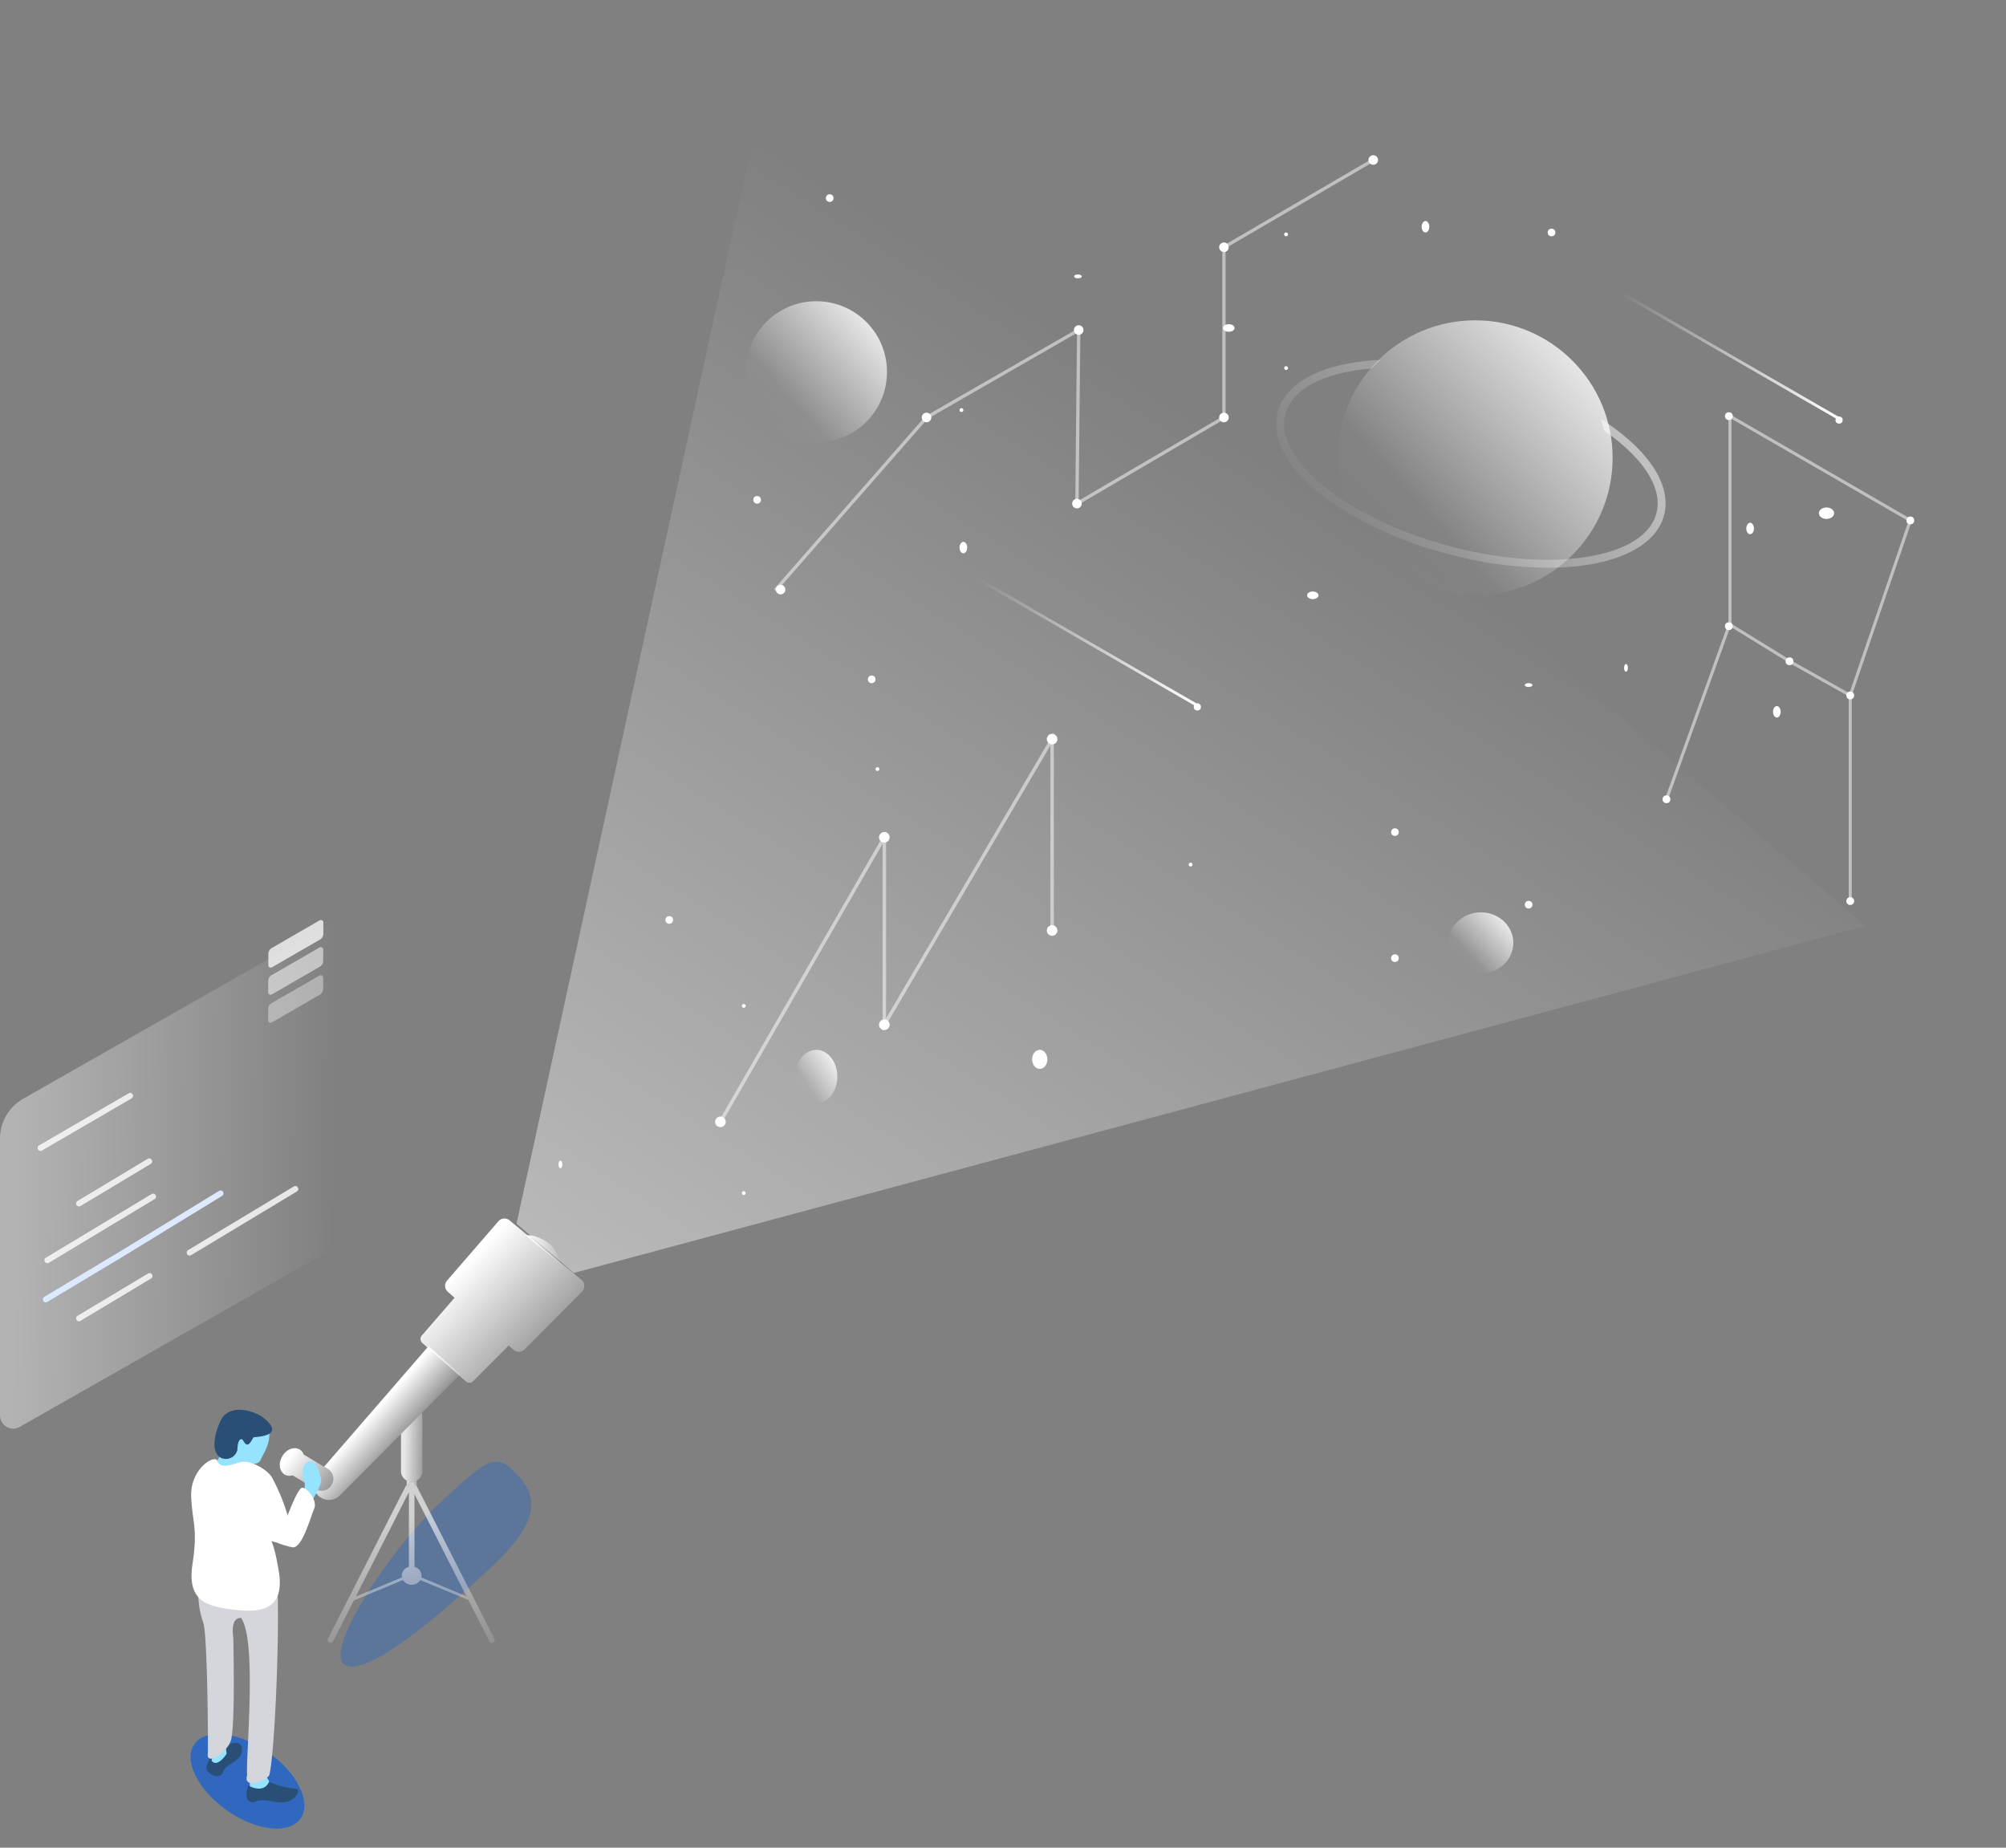 <svg xmlns="http://www.w3.org/2000/svg" xmlns:xlink="http://www.w3.org/1999/xlink" width="525.242" height="483.765" viewBox="0 0 525.242 483.765">
  <rect x="0" y="0" width="525.242" height="483.765" fill="#808080" stroke="none"/>
  <defs>
    <linearGradient id="linear-gradient" y1="1" x2="0.468" y2="0.298" gradientUnits="objectBoundingBox">
      <stop offset="0" stop-color="#fff" stop-opacity="0.463"/>
      <stop offset="1" stop-color="#fff" stop-opacity="0"/>
    </linearGradient>
    <linearGradient id="linear-gradient-2" x1="0.872" y1="0.175" x2="0.13" y2="0.837" gradientUnits="objectBoundingBox">
      <stop offset="0" stop-color="#fff" stop-opacity="0.788"/>
      <stop offset="0.764" stop-color="#fff" stop-opacity="0.027"/>
      <stop offset="1" stop-color="#fff" stop-opacity="0"/>
    </linearGradient>
    <linearGradient id="linear-gradient-3" x1="0.937" y1="0.224" x2="0.105" y2="0.749" gradientUnits="objectBoundingBox">
      <stop offset="0" stop-color="#fff"/>
      <stop offset="1" stop-color="#fff" stop-opacity="0.098"/>
    </linearGradient>
    <linearGradient id="linear-gradient-7" x1="1" y1="0.5" x2="0.05" y2="0.5" gradientUnits="objectBoundingBox">
      <stop offset="0" stop-color="#fff"/>
      <stop offset="1" stop-color="#fff" stop-opacity="0"/>
    </linearGradient>
    <linearGradient id="linear-gradient-9" x1="0.061" y1="0.5" x2="0.939" y2="0.5" gradientUnits="objectBoundingBox">
      <stop offset="0" stop-color="#0059e1"/>
      <stop offset="1" stop-color="#015ae2"/>
    </linearGradient>
    <linearGradient id="linear-gradient-10" x1="0.534" y1="1.146" x2="0.466" y2="0.015" gradientUnits="objectBoundingBox">
      <stop offset="0" stop-color="#fff" stop-opacity="0.051"/>
      <stop offset="0.636" stop-color="#fff"/>
      <stop offset="1" stop-color="#fff"/>
    </linearGradient>
    <linearGradient id="linear-gradient-11" x1="0.598" y1="0.655" x2="0.382" y2="0.453" gradientUnits="objectBoundingBox">
      <stop offset="0" stop-color="#fff" stop-opacity="0.051"/>
      <stop offset="0.999" stop-color="#fff"/>
    </linearGradient>
    <linearGradient id="linear-gradient-12" x1="1.058" y1="0.603" x2="-0.052" y2="0.372" xlink:href="#linear-gradient-11"/>
    <linearGradient id="linear-gradient-13" x1="0.846" y1="0.882" x2="0.245" y2="0.31" gradientUnits="objectBoundingBox">
      <stop offset="0" stop-color="#fff" stop-opacity="0.051"/>
      <stop offset="1" stop-color="#fff"/>
    </linearGradient>
    <linearGradient id="linear-gradient-14" x1="1.155" y1="0.924" x2="0.173" y2="0.287" xlink:href="#linear-gradient-11"/>
    <linearGradient id="linear-gradient-15" x1="1.315" y1="0.566" x2="0.173" y2="0.448" gradientUnits="objectBoundingBox">
      <stop offset="0" stop-color="#fff" stop-opacity="0.051"/>
      <stop offset="0.994" stop-color="#fff"/>
    </linearGradient>
    <linearGradient id="linear-gradient-17" x1="0.048" y1="0.493" x2="0.972" y2="0.507" gradientUnits="objectBoundingBox">
      <stop offset="0" stop-color="#fff" stop-opacity="0.4"/>
      <stop offset="1" stop-color="#fff" stop-opacity="0"/>
    </linearGradient>
  </defs>
  <g id="Group_753" data-name="Group 753" transform="translate(-157.275 -279.344)">
    <g id="Group_627" data-name="Group 627" transform="translate(202.829 279.344)">
      <path id="Path_890" data-name="Path 890" d="M2131.781,23273.205l69.874-320.371,283.353,242.4-338.257,90.9Z" transform="translate(-2042.089 -22952.834)" fill="url(#linear-gradient)"/>
      <circle id="Ellipse_393" data-name="Ellipse 393" cx="18.5" cy="18.5" r="18.5" transform="translate(149.688 78.869)" fill="url(#linear-gradient-2)"/>
      <g id="Group_618" data-name="Group 618" transform="translate(282.715 83.982)">
        <g id="Group_615" data-name="Group 615" transform="matrix(0.966, 0.259, -0.259, 0.966, 11.515, 4.418)">
          <g id="Group_614" data-name="Group 614" transform="translate(0 0)" opacity="0.5">
            <path id="Path_889" data-name="Path 889" d="M104.682,20.132c0,8.451-8.824,15.783-22.536,20.133a99.436,99.436,0,0,1-29.826,4.226,99.241,99.241,0,0,1-29.827-4.226C8.824,35.916,0,28.583,0,20.132S8.824,4.349,22.494,0c-.58.91-1.161,1.822-1.658,2.775C9.4,6.877,2.071,13.132,2.071,20.132S9.4,33.388,20.836,37.49c8.617,3.107,19.6,4.931,31.485,4.931,11.93,0,22.908-1.823,31.525-4.931,11.432-4.1,18.765-10.357,18.765-17.357S95.279,6.877,83.846,2.775A27.427,27.427,0,0,0,82.147,0C95.858,4.349,104.682,11.682,104.682,20.132Z" transform="translate(0 0)" fill="url(#linear-gradient-3)"/>
          </g>
        </g>
        <circle id="Ellipse_396" data-name="Ellipse 396" cx="36" cy="36" r="36" transform="translate(21.972 -0.113)" fill="url(#linear-gradient-2)"/>
      </g>
      <ellipse id="Ellipse_394" data-name="Ellipse 394" cx="8.5" cy="8" rx="8.5" ry="8" transform="translate(333.688 238.869)" fill="url(#linear-gradient-2)"/>
      <ellipse id="Ellipse_395" data-name="Ellipse 395" cx="5.5" cy="7" rx="5.5" ry="7" transform="translate(162.688 274.869)" fill="url(#linear-gradient-2)"/>
      <g id="Group_619" data-name="Group 619" transform="translate(128.649 85.339)">
        <g id="Ellipse_383" data-name="Ellipse 383" transform="translate(225.078 150.74)">
          <circle id="Ellipse_399" data-name="Ellipse 399" cx="1" cy="1" r="1" transform="translate(-0.039 -0.211)" fill="#fff"/>
        </g>
        <g id="Ellipse_380" data-name="Ellipse 380" transform="translate(250.89 88.792)">
          <ellipse id="Ellipse_400" data-name="Ellipse 400" cx="0.5" cy="1" rx="0.5" ry="1" transform="translate(0.149 -0.263)" fill="#fff"/>
        </g>
        <g id="Ellipse_381" data-name="Ellipse 381" transform="translate(290.123 99.117)">
          <ellipse id="Ellipse_404" data-name="Ellipse 404" cx="1" cy="1.5" rx="1" ry="1.5" transform="translate(-0.084 0.413)" fill="#fff"/>
        </g>
        <g id="Ellipse_384" data-name="Ellipse 384" transform="translate(0 154.87)">
          <circle id="Ellipse_406" data-name="Ellipse 406" cx="1" cy="1" r="1" transform="translate(0.039 -0.34)" fill="#fff"/>
        </g>
        <g id="Ellipse_376" data-name="Ellipse 376" transform="translate(145.578 0)">
          <ellipse id="Ellipse_412" data-name="Ellipse 412" cx="1.5" cy="1" rx="1.5" ry="1" transform="translate(0.461 -0.47)" fill="#fff"/>
        </g>
      </g>
      <g id="Ellipse_387" data-name="Ellipse 387" transform="translate(327.11 57.722)">
        <ellipse id="Ellipse_409" data-name="Ellipse 409" cx="1" cy="1.5" rx="1" ry="1.5" transform="translate(-0.422 0.147)" fill="#fff"/>
      </g>
      <g id="Ellipse_387-2" data-name="Ellipse 387" transform="translate(431.162 132.833)">
        <ellipse id="Ellipse_409-2" data-name="Ellipse 409" cx="2" cy="1.5" rx="2" ry="1.5" transform="translate(-0.474 0.036)" fill="#fff"/>
      </g>
      <g id="Ellipse_387-3" data-name="Ellipse 387" transform="translate(170.98 51.268)">
        <circle id="Ellipse_409-3" data-name="Ellipse 409" cx="1" cy="1" r="1" transform="translate(-0.292 -0.399)" fill="#fff"/>
      </g>
      <g id="Ellipse_387-4" data-name="Ellipse 387" transform="translate(359.792 59.852)">
        <circle id="Ellipse_409-4" data-name="Ellipse 409" cx="1" cy="1" r="1" transform="translate(-0.104 0.017)" fill="#fff"/>
      </g>
      <g id="Ellipse_387-5" data-name="Ellipse 387" transform="translate(353.727 179.294)">
        <ellipse id="Ellipse_409-5" data-name="Ellipse 409" cx="1" cy="0.5" rx="1" ry="0.5" transform="translate(-0.039 -0.425)" fill="#fff"/>
      </g>
      <g id="Group_622" data-name="Group 622" transform="translate(100.772 177.229)">
        <g id="Ellipse_387-6" data-name="Ellipse 387" transform="translate(80.532 0)">
          <circle id="Ellipse_409-6" data-name="Ellipse 409" cx="1" cy="1" r="1" transform="translate(0.383 -0.36)" fill="#fff"/>
        </g>
        <g id="Ellipse_387-7" data-name="Ellipse 387" transform="translate(47.494 134.221)">
          <circle id="Ellipse_409-7" data-name="Ellipse 409" cx="0.5" cy="0.5" r="0.5" transform="translate(0.422 0.419)" fill="#fff"/>
        </g>
        <g id="Ellipse_387-8" data-name="Ellipse 387" transform="translate(47.494 85.695)">
          <circle id="Ellipse_409-8" data-name="Ellipse 409" cx="0.5" cy="0.5" r="0.5" transform="translate(0.422 -0.055)" fill="#fff"/>
        </g>
        <g id="Ellipse_387-9" data-name="Ellipse 387" transform="translate(0 126.994)">
          <ellipse id="Ellipse_409-9" data-name="Ellipse 409" cx="0.5" cy="1" rx="0.5" ry="1" transform="translate(-0.084 -0.353)" fill="#fff"/>
        </g>
        <g id="Ellipse_387-10" data-name="Ellipse 387" transform="translate(123.896 98.084)">
          <ellipse id="Ellipse_409-10" data-name="Ellipse 409" cx="2" cy="2.5" rx="2" ry="2.5" transform="translate(0.019 -0.444)" fill="#fff"/>
        </g>
      </g>
      <g id="Group_623" data-name="Group 623" transform="translate(151.363 107.021)">
        <g id="Ellipse_387-11" data-name="Ellipse 387" transform="translate(32.006 93.955)">
          <circle id="Ellipse_409-11" data-name="Ellipse 409" cx="0.5" cy="0.5" r="0.5" transform="translate(0.318 -0.107)" fill="#fff"/>
        </g>
        <g id="Ellipse_387-12" data-name="Ellipse 387" transform="translate(54.721 0)">
          <circle id="Ellipse_409-12" data-name="Ellipse 409" cx="0.5" cy="0.5" r="0.5" transform="translate(-0.396 -0.152)" fill="#fff"/>
        </g>
        <g id="Ellipse_387-13" data-name="Ellipse 387" transform="translate(54.721 35.104)">
          <ellipse id="Ellipse_409-13" data-name="Ellipse 409" cx="1" cy="1.5" rx="1" ry="1.5" transform="translate(-0.396 -0.256)" fill="#fff"/>
        </g>
        <g id="Ellipse_387-14" data-name="Ellipse 387" transform="translate(88.792 3.097)">
          <ellipse id="Ellipse_409-14" data-name="Ellipse 409" cy="1.5" ry="1.5" transform="translate(-0.468 -0.25)" fill="#fff"/>
        </g>
        <g id="Ellipse_387-15" data-name="Ellipse 387" transform="translate(0 22.714)">
          <circle id="Ellipse_409-15" data-name="Ellipse 409" cx="1" cy="1" r="1" transform="translate(0.325 0.134)" fill="#fff"/>
        </g>
      </g>
      <g id="Group_624" data-name="Group 624" transform="translate(265.967 154.515)">
        <g id="Ellipse_387-16" data-name="Ellipse 387" transform="translate(30.974 0)">
          <ellipse id="Ellipse_409-16" data-name="Ellipse 409" cx="1.5" cy="1" rx="1.5" ry="1" transform="translate(-0.253 0.354)" fill="#fff"/>
        </g>
        <g id="Ellipse_387-17" data-name="Ellipse 387" transform="translate(52.656 94.987)">
          <circle id="Ellipse_409-17" data-name="Ellipse 409" cx="1" cy="1" r="1" transform="translate(0.065 0.367)" fill="#fff"/>
        </g>
        <g id="Ellipse_387-18" data-name="Ellipse 387" transform="translate(52.656 61.948)">
          <circle id="Ellipse_409-18" data-name="Ellipse 409" cx="1" cy="1" r="1" transform="translate(0.065 0.406)" fill="#fff"/>
        </g>
        <g id="Ellipse_387-19" data-name="Ellipse 387" transform="translate(88.792 89.825)">
          <ellipse id="Ellipse_409-19" data-name="Ellipse 409" cy="1.5" ry="1.5" transform="translate(-0.071 -0.47)" fill="#fff"/>
        </g>
        <g id="Ellipse_387-20" data-name="Ellipse 387" transform="translate(0 71.24)">
          <circle id="Ellipse_409-20" data-name="Ellipse 409" cx="0.5" cy="0.5" r="0.5" transform="translate(-0.279 0.114)" fill="#fff"/>
        </g>
      </g>
      <g id="Group_625" data-name="Group 625" transform="translate(236.025 1.709)">
        <g id="Ellipse_387-21" data-name="Ellipse 387" transform="translate(30.974 0)">
          <ellipse id="Ellipse_409-21" data-name="Ellipse 409" cx="1" rx="1" transform="translate(-0.312 0.16)" fill="#fff"/>
        </g>
        <g id="Ellipse_387-22" data-name="Ellipse 387" transform="translate(54.721 93.955)">
          <circle id="Ellipse_409-22" data-name="Ellipse 409" cx="0.5" cy="0.5" r="0.5" transform="translate(-0.058 0.205)" fill="#fff"/>
        </g>
        <g id="Ellipse_387-23" data-name="Ellipse 387" transform="translate(54.721 58.851)">
          <circle id="Ellipse_409-23" data-name="Ellipse 409" cx="0.5" cy="0.5" r="0.5" transform="translate(-0.058 0.309)" fill="#fff"/>
        </g>
        <g id="Ellipse_387-24" data-name="Ellipse 387" transform="translate(88.792 90.857)">
          <circle id="Ellipse_409-24" data-name="Ellipse 409" transform="translate(-0.13 0.302)" fill="#fff"/>
        </g>
        <g id="Ellipse_387-25" data-name="Ellipse 387" transform="translate(0 70.208)">
          <ellipse id="Ellipse_409-25" data-name="Ellipse 409" cx="1" cy="0.5" rx="1" ry="0.5" transform="translate(-0.338 -0.048)" fill="#fff"/>
        </g>
      </g>
      <g id="Group_626" data-name="Group 626" transform="translate(411.545 86.372)">
        <g id="Ellipse_387-26" data-name="Ellipse 387" transform="translate(23.747 0)">
          <ellipse id="Ellipse_409-26" data-name="Ellipse 409" cx="0.5" rx="0.5" transform="translate(0.396 0.497)" fill="#fff"/>
        </g>
        <g id="Ellipse_387-27" data-name="Ellipse 387" transform="translate(40.266 43.364)">
          <ellipse id="Ellipse_409-27" data-name="Ellipse 409" cy="1.5" ry="1.5" transform="translate(-0.123 0.134)" fill="#fff"/>
        </g>
        <g id="Ellipse_387-28" data-name="Ellipse 387" transform="translate(68.143 68.143)">
          <circle id="Ellipse_409-28" data-name="Ellipse 409" transform="translate(0 0.354)" fill="#fff"/>
        </g>
        <g id="Ellipse_387-29" data-name="Ellipse 387" transform="translate(0 50.591)">
          <ellipse id="Ellipse_409-29" data-name="Ellipse 409" cx="1" cy="1.5" rx="1" ry="1.5" transform="translate(0.143 -0.094)" fill="#fff"/>
        </g>
      </g>
      <g id="Group_620" data-name="Group 620" transform="matrix(0.998, 0.07, -0.07, 0.998, 207.141, 149.366)">
        <g id="Group_734" data-name="Group 734" transform="translate(0 0)">
          <g id="Group_733" data-name="Group 733" transform="translate(62.195 30.425)">
            <ellipse id="Ellipse_409-30" data-name="Ellipse 409" cx="0.939" cy="0.939" rx="0.939" ry="0.939" transform="translate(0 0)" fill="#fff"/>
          </g>
          <rect id="Rectangle_918" data-name="Rectangle 918" width="70.443" height="0.749" transform="matrix(0.899, 0.438, -0.438, 0.899, 0.329, 0)" fill="url(#linear-gradient-7)"/>
        </g>
      </g>
      <g id="Group_735" data-name="Group 735" transform="matrix(0.998, 0.07, -0.07, 0.998, 375.174, 74.267)">
        <g id="Group_734-2" data-name="Group 734" transform="translate(0 0)">
          <g id="Group_733-2" data-name="Group 733" transform="translate(62.195 30.425)">
            <ellipse id="Ellipse_409-31" data-name="Ellipse 409" cx="0.939" cy="0.939" rx="0.939" ry="0.939" transform="translate(0 0)" fill="#fff"/>
          </g>
          <rect id="Rectangle_918-2" data-name="Rectangle 918" width="70.443" height="0.749" transform="matrix(0.899, 0.438, -0.438, 0.899, 0.329, 0)" fill="url(#linear-gradient-7)"/>
        </g>
      </g>
      <g id="Group_613" data-name="Group 613" transform="translate(27.708 319.041)">
        <path id="Ellipse_183" data-name="Ellipse 183" d="M7.428.08c6.441-1.873,14.066,29.471,14.066,47.1s-.34,19.862-8.542,19.862S0,62.712,0,45.083.986,1.953,7.428.08Z" transform="matrix(-0.682, -0.732, 0.732, -0.682, 22.028, 122.361)" opacity="0.277" fill="url(#linear-gradient-9)"/>
        <path id="Path_888" data-name="Path 888" d="M875.989,2031.318l-20.255-39.829a.257.257,0,0,0-.072-.1.676.676,0,0,0-.579-.29v-.347a.518.518,0,0,0-.521-.521h-.419a.518.518,0,0,0-.521.521v.391a.726.726,0,0,0-.579.029.712.712,0,0,0-.333.318l-20.255,39.829a.723.723,0,0,0,.318.984.743.743,0,0,0,1-.319l5.44-10.692,12.876-5.353a2.66,2.66,0,0,0,4.514.015l12.587,5.222,5.5,10.807a.731.731,0,1,0,1.3-.665ZM853.622,2012.5a2.432,2.432,0,0,0-1.866,2.3,2.535,2.535,0,0,0,.058.463l-12.095,5.02,13.455-26.476.448-.868Zm3.27,2.778a2.685,2.685,0,0,0,.043-.477,2.418,2.418,0,0,0-1.852-2.3v-19.053l.188.361,13.412,26.374Z" transform="translate(-819.823 -1921.296)" opacity="0.64" fill="url(#linear-gradient-10)"/>
        <path id="Path_883" data-name="Path 883" d="M868.2,1973.037l-15.943,16.03-5.426,5.469-10.069,10.127a4.041,4.041,0,0,1-5.7.2,3.932,3.932,0,0,1-1.172-2.011l.419.246a3.019,3.019,0,0,0,4.152-1.027l.057-.1a3.033,3.033,0,0,0-1.041-4.152l-.955-.564,27.344-31.568Z" transform="translate(-820.933 -1932.26)" fill="url(#linear-gradient-11)"/>
        <path id="Path_884" data-name="Path 884" d="M877.265,1953.17l-9.028-7.465c1.9-.492,5.208,1.215,6.6,2.489A10.314,10.314,0,0,1,877.265,1953.17Z" transform="translate(-803.8 -1941.225)" fill="url(#linear-gradient-12)"/>
        <path id="Path_885" data-name="Path 885" d="M891.735,1962.024l-15.042,15.131a2.1,2.1,0,0,1-2.879.089l-1.269-1.122-9.3,9.344a1.393,1.393,0,0,1-1.9.059l-1.683-1.476-8.5-7.5-1.225-1.077a1.4,1.4,0,0,1-.133-1.964l8.577-9.89-1.772-1.55a2.111,2.111,0,0,1-.192-2.952l13.433-15.514a2.093,2.093,0,0,1,2.923-.236l4.414,3.646,9.211,7.617,5.2,4.3A2.108,2.108,0,0,1,891.735,1962.024Z" transform="translate(-812.618 -1942.878)" fill="url(#linear-gradient-13)"/>
        <path id="Path_886" data-name="Path 886" d="M837.282,1993.727l-.058.1a3.019,3.019,0,0,1-4.152,1.027l-.42-.246-5.6-3.356a2.546,2.546,0,0,1-2.083-.2c-1.418-.854-1.693-3.009-.607-4.818s3.111-2.59,4.528-1.75a2.5,2.5,0,0,1,1.056,1.316l5.338,3.212.955.564A3.032,3.032,0,0,1,837.282,1993.727Z" transform="translate(-823.698 -1924.015)" fill="url(#linear-gradient-14)"/>
        <path id="Path_887" data-name="Path 887" d="M851.215,1978.677V1993a2.7,2.7,0,0,1-1.476,2.459v1.49a.677.677,0,0,0-.579-.29v-.347a.519.519,0,0,0-.521-.521h-.42a.518.518,0,0,0-.521.521v.391a.723.723,0,0,0-.579.029v-1.288a2.755,2.755,0,0,1-1.49-2.445v-9.751l5.426-5.469A2.3,2.3,0,0,1,851.215,1978.677Z" transform="translate(-813.9 -1926.858)" opacity="0.81" fill="url(#linear-gradient-15)"/>
      </g>
      <g id="Group_657" data-name="Group 657" transform="translate(0 367.29)">
        <g id="Group_616" data-name="Group 616" transform="translate(0 0)">
          <g id="Group_226" data-name="Group 226" transform="translate(0 0)">
            <ellipse id="Ellipse_183-2" data-name="Ellipse 183" cx="16.965" cy="9.33" rx="16.965" ry="9.33" transform="translate(27.785 116.475) rotate(-144.975)" opacity="0.635" fill="url(#linear-gradient-9)"/>
            <g id="Group_187" data-name="Group 187" transform="translate(4.489 0)">
              <path id="Path_366" data-name="Path 366" d="M4.022,17.951l-3-3.5L1.89,9.74,0,4.8S6.888-2.493,10.01.9s1.707,7.415,1.656,9.309-3.019,2.21-4.8,2.465A8.77,8.77,0,0,1,7.136,15Z" transform="translate(10.774 1.28) rotate(20)" fill="#95e3ff"/>
              <path id="Path_367" data-name="Path 367" d="M7.1,7.6c1.513,1.153,2.108,1.612,2.56-1.513,1.775-.82,7.925-3.533,0-5.906C4.719-.6.571,1.125.129,4.657s.122,9.085,3.5,9.421a3.055,3.055,0,0,0,.53-.024,3.1,3.1,0,0,0,2.659-3.5C6.307,9.216,6.154,7.578,7.1,7.6Z" transform="translate(9.333 0) rotate(20)" fill="#2a4f76"/>
              <path id="Path_369" data-name="Path 369" d="M254.43,1023.792s.221.147-.741,2.237,3.6,4.23,4.328,1.636c.292-1.714,4.247-2.6,4.74-4.8s-.527-3.124-2.734-2.468Z" transform="translate(-249.578 -931.135)" fill="#2a4f76"/>
              <path id="Path_370" data-name="Path 370" d="M255.316,1020.958a24.889,24.889,0,0,0-.309,3.8c.02,1.537-.619,1.363,0,1.887,1.5,1.275,3.662-2.084,3.662-2.084s-.53-4.811-.561-5.005Z" transform="translate(-249.38 -932.647)" fill="#95e3ff"/>
              <path id="Path_371" data-name="Path 371" d="M252.446,1021.965s-1.938,5.12-.384,6.946c3.213.214,4.794-2.6,4.4-3.053a16.61,16.61,0,0,1-1.234-2.622Z" transform="translate(-236.092 -926.861)" fill="#95e3ff"/>
              <path id="Path_372" data-name="Path 372" d="M271.56,1009.5c-4.556,3.662-18.03,1.058-20.75-1.149a22.958,22.958,0,0,0,1.241,8.721c1.105,2.645,1.36,31.776,1.19,34.55s4.692-.193,5.987-3.454.7-27.193.7-27.193-.939-5.267,2.057-5.11c4.236,6.191,1.19,36.2,1.567,41.194-1.091,3.563,4.447,1.823,5.8,0C270.714,1051.9,271.951,1023.123,271.56,1009.5Z" transform="translate(-248.892 -959.537)" fill="#d5d6db"/>
              <path id="Path_373" data-name="Path 373" d="M249.763,1024.161s-1.826,4.179,1.265,4.41c3.417-1.391,4.7.183,7.864,0s5-3.553,3.138-3.594a21.778,21.778,0,0,1-6.854-1.8C253.656,1026.514,249.763,1024.161,249.763,1024.161Z" transform="translate(-234.762 -923.95)" fill="#2a4f76"/>
              <path id="Path_375" data-name="Path 375" d="M262.819,999.068c2.057-.517,6.3,1.445,8.034,3.832,3.859,7.024,6.681,16.758,3.917,17.122a10.292,10.292,0,0,1-4.42-.37c-.755-.364.547-3.084,2.387,7.929s-5.705,10.985-12.784,10.03-11.169-2.9-9.775-12.009-.044-10.58-.367-17.374,5.273-10.744,6.7-9.734C257.362,1001.254,260.766,999.582,262.819,999.068Z" transform="translate(-249.797 -983.568)" fill="#fff"/>
            </g>
          </g>
        </g>
        <path id="Path_355" data-name="Path 355" d="M.694,8.236a19.228,19.228,0,0,0,2.29-3.3C3.1,4.283,3.487.423,5.948.024s1.846,4.33,1.31,5.822S0,11.611,0,11.611Z" transform="translate(29.487 18.03) rotate(-25)" fill="#95e3ff"/>
        <path id="Path_347" data-name="Path 347" d="M16.317,4.376c1.211-.051,2.631,4.651.74,6.324S9.69,18.97,7.584,17.438,1.576,12.116.841,9.486C-.447,10.824-.419-3.121,2.078.649S8.427,9.735,8.688,10.7C10.211,9.049,15.107,4.427,16.317,4.376Z" transform="translate(16.731 25.227) rotate(-25)" fill="#fff"/>
      </g>
      <g id="Ellipse_387-32" data-name="Ellipse 387" transform="translate(215.376 43.008)">
        <ellipse id="Ellipse_409-32" data-name="Ellipse 409" cx="0.5" rx="0.5" transform="translate(0.312 -0.139)" fill="#fff"/>
      </g>
    </g>
    <g id="Group_716" data-name="Group 716" transform="translate(592.596 387.283)">
      <g id="Group_705" data-name="Group 705" transform="translate(16.333 54.989)">
        <ellipse id="Ellipse_413" data-name="Ellipse 413" cx="1.022" cy="1.022" rx="1.022" ry="1.022" fill="#fff"/>
      </g>
      <g id="Group_706" data-name="Group 706" transform="translate(0 100.311)">
        <ellipse id="Ellipse_414" data-name="Ellipse 414" cx="1.022" cy="1.022" rx="1.022" ry="1.022" fill="#fff"/>
      </g>
      <g id="Group_707" data-name="Group 707" transform="translate(16.333)">
        <ellipse id="Ellipse_415" data-name="Ellipse 415" cx="1.022" cy="1.022" rx="1.022" ry="1.022" fill="#fff"/>
      </g>
      <g id="Group_708" data-name="Group 708" transform="translate(32.206 64.176)">
        <ellipse id="Ellipse_416" data-name="Ellipse 416" cx="1.022" cy="1.022" rx="1.022" ry="1.022" fill="#fff"/>
      </g>
      <g id="Group_709" data-name="Group 709" transform="translate(48.116 73.121)">
        <ellipse id="Ellipse_417" data-name="Ellipse 417" cx="1.022" cy="1.022" rx="1.022" ry="1.022" fill="#fff"/>
      </g>
      <g id="Group_710" data-name="Group 710" transform="translate(48.116 126.962)">
        <ellipse id="Ellipse_418" data-name="Ellipse 418" cx="1.022" cy="1.022" rx="1.022" ry="1.022" fill="#fff"/>
      </g>
      <g id="Group_711" data-name="Group 711" transform="translate(63.848 27.299)">
        <ellipse id="Ellipse_419" data-name="Ellipse 419" cx="1.022" cy="1.022" rx="1.022" ry="1.022" fill="#fff"/>
      </g>
      <g id="Group_712" data-name="Group 712" transform="translate(17.496 0.76)" opacity="0.5">
        <path id="Path_924" data-name="Path 924" d="M1454.948,1059.843l-.158-.089-15.91-8.946-15.659-9.641V986.239l47.557,27.492-.04.117ZM1423.524,1041l15.51,9.551,15.747,8.853,15.632-45.533-46.889-27.106Z" transform="translate(-1423.222 -986.239)" fill="#fff" stroke="#fff" stroke-width="0.5"/>
      </g>
      <g id="Group_713" data-name="Group 713" transform="translate(49.138 127.984)">
        <path id="Path_925" data-name="Path 925" d="M1475.658,1197.067" transform="translate(-1475.658 -1197.067)" fill="none" stroke="#fff" stroke-miterlimit="10" stroke-width="0.5"/>
      </g>
      <g id="Group_714" data-name="Group 714" transform="translate(0.868 55.965)" opacity="0.5">
        <rect id="Rectangle_940" data-name="Rectangle 940" width="48.176" height="0.302" transform="translate(0 45.313) rotate(-70.151)" fill="#fff" stroke="#fff" stroke-width="0.5"/>
      </g>
      <g id="Group_715" data-name="Group 715" transform="translate(48.987 74.143)" opacity="0.5">
        <rect id="Rectangle_941" data-name="Rectangle 941" width="0.302" height="53.841" fill="#fff" stroke="#fff" stroke-width="0.5"/>
      </g>
    </g>
    <g id="Group_725" data-name="Group 725" transform="translate(360.272 319.981)">
      <g id="Group_717" data-name="Group 717" transform="translate(0.139 112.479)">
        <ellipse id="Ellipse_420" data-name="Ellipse 420" cx="1.253" cy="1.253" rx="1.253" ry="1.253" fill="#fff"/>
      </g>
      <g id="Group_718" data-name="Group 718" transform="translate(38.348 67.415)">
        <ellipse id="Ellipse_421" data-name="Ellipse 421" cx="1.253" cy="1.253" rx="1.253" ry="1.253" fill="#fff"/>
      </g>
      <g id="Group_719" data-name="Group 719" transform="translate(78.194 44.516)">
        <ellipse id="Ellipse_422" data-name="Ellipse 422" cx="1.253" cy="1.253" rx="1.253" ry="1.253" fill="#fff"/>
      </g>
      <g id="Group_720" data-name="Group 720" transform="translate(77.729 89.965)">
        <ellipse id="Ellipse_423" data-name="Ellipse 423" cx="1.253" cy="1.253" rx="1.253" ry="1.253" fill="#fff"/>
      </g>
      <g id="Group_721" data-name="Group 721" transform="translate(116.221 67.415)">
        <ellipse id="Ellipse_424" data-name="Ellipse 424" cx="1.253" cy="1.253" rx="1.253" ry="1.253" fill="#fff"/>
      </g>
      <g id="Group_722" data-name="Group 722" transform="translate(116.221 22.847)">
        <ellipse id="Ellipse_425" data-name="Ellipse 425" cx="1.253" cy="1.253" rx="1.253" ry="1.253" fill="#fff"/>
      </g>
      <g id="Group_723" data-name="Group 723" transform="translate(155.319)">
        <ellipse id="Ellipse_426" data-name="Ellipse 426" cx="1.253" cy="1.253" rx="1.253" ry="1.253" fill="#fff"/>
      </g>
      <g id="Group_724" data-name="Group 724" transform="translate(0 1.093)" opacity="0.5">
        <path id="Path_926" data-name="Path 926" d="M1158.643,962.55l-.279-.244,39.481-45.087.027-.015L1238,894.143l0,.323-.461,45.122,38.119-22.331V872.69l.092-.054,39.1-22.847.186.319L1276.023,872.9V917.47l-.092.054-38.773,22.714,0-.327.461-45.125-39.538,22.724Z" transform="translate(-1158.365 -849.789)" fill="#fff" stroke="#fff" stroke-width="0.5"/>
      </g>
    </g>
    <g id="Group_732" data-name="Group 732" transform="translate(344.52 471.476)">
      <g id="Group_726" data-name="Group 726" transform="translate(0 100.203)">
        <ellipse id="Ellipse_427" data-name="Ellipse 427" cx="1.388" cy="1.388" rx="1.388" ry="1.388" fill="#fff"/>
      </g>
      <g id="Group_727" data-name="Group 727" transform="translate(42.914 25.71)">
        <ellipse id="Ellipse_428" data-name="Ellipse 428" cx="1.388" cy="1.388" rx="1.388" ry="1.388" fill="#fff"/>
      </g>
      <g id="Group_728" data-name="Group 728" transform="translate(42.914 74.779)">
        <ellipse id="Ellipse_429" data-name="Ellipse 429" cx="1.388" cy="1.388" rx="1.388" ry="1.388" fill="#fff"/>
      </g>
      <g id="Group_729" data-name="Group 729" transform="translate(86.847)">
        <ellipse id="Ellipse_430" data-name="Ellipse 430" cx="1.388" cy="1.388" rx="1.388" ry="1.388" fill="#fff"/>
      </g>
      <g id="Group_730" data-name="Group 730" transform="translate(86.847 50.102)">
        <ellipse id="Ellipse_431" data-name="Ellipse 431" cx="1.388" cy="1.388" rx="1.388" ry="1.388" fill="#fff"/>
      </g>
      <g id="Group_731" data-name="Group 731" transform="translate(1.21 0.635)" opacity="0.5">
        <path id="Path_927" data-name="Path 927" d="M1135.063,1162.328l-.355-.2,43.3-75.157v49.082l43.933-74.779v50.854h-.41v-49.348l-43.933,74.779V1088.5Z" transform="translate(-1134.708 -1061.27)" fill="#fff" stroke="#fff" stroke-width="0.5"/>
      </g>
    </g>
    <g id="Group_752" data-name="Group 752" transform="translate(157.275 516.289)">
      <path id="Path_629" data-name="Path 629" d="M111.308,133.848l79.234-45.112a3.465,3.465,0,0,1,5.188,3.076v73.574a10.027,10.027,0,0,1-5.044,8.715l-80.177,45.6a3.465,3.465,0,0,1-5.188-2.994V144.223A12,12,0,0,1,111.308,133.848Z" transform="translate(-105.32 -83.061)" fill="url(#linear-gradient-17)"/>
      <g id="Group_445" data-name="Group 445" transform="translate(9.852 49.218)">
        <g id="Group_438" data-name="Group 438" transform="translate(10.074 17.134)" opacity="0.8">
          <path id="Path_630" data-name="Path 630" d="M115.822,130.659a.779.779,0,0,1-.677-.369.759.759,0,0,1,.267-1.046l18.455-11.094a.779.779,0,0,1,.779,1.333l-18.455,11.073A.922.922,0,0,1,115.822,130.659Z" transform="translate(-115.037 -118.091)" fill="#fff"/>
        </g>
        <g id="Group_439" data-name="Group 439" transform="translate(0 0)" opacity="0.8">
          <path id="Path_631" data-name="Path 631" d="M110.874,123.7a.779.779,0,0,1-.39-1.435l23.447-13.636a.768.768,0,1,1,.8,1.312L111.284,123.58a.8.8,0,0,1-.41.123Z" transform="translate(-110.124 -108.52)" fill="#fff"/>
        </g>
        <g id="Group_440" data-name="Group 440" transform="translate(10.081 47.168)" opacity="0.8">
          <path id="Path_632" data-name="Path 632" d="M115.819,145.353a.8.8,0,0,1-.677-.39.779.779,0,0,1,.267-1.046l18.455-11.073a.763.763,0,1,1,.779,1.312L116.188,145.23A.718.718,0,0,1,115.819,145.353Z" transform="translate(-115.041 -132.738)" fill="#fff"/>
        </g>
        <g id="Group_441" data-name="Group 441" transform="translate(1.779 26.362)" opacity="0.8">
          <path id="Path_633" data-name="Path 633" d="M120.9,135.214a.779.779,0,0,1-.677-.369.759.759,0,0,1,.267-1.046l27.683-16.671a.768.768,0,1,1,.8,1.312l-27.683,16.671a.7.7,0,0,1-.39.1Z" transform="translate(-120.117 -117.015)" fill="#fff"/>
        </g>
        <g id="Group_442" data-name="Group 442" transform="translate(39.026 24.364)" opacity="0.8">
          <path id="Path_634" data-name="Path 634" d="M129.923,139.832a.771.771,0,0,1-.39-1.435l27.683-16.671a.759.759,0,0,1,1.046.267.779.779,0,0,1-.267,1.066l-27.662,16.651a.8.8,0,0,1-.41.123Z" transform="translate(-129.156 -121.617)" fill="#fff"/>
        </g>
        <path id="Union_116" data-name="Union 116" d="M.766,29.3a.772.772,0,0,1-.39-1.436L18.832,16.787a.782.782,0,0,1,.158-.072L46.125.117a.737.737,0,0,1,1.045.266.758.758,0,0,1-.246,1.046L19.343,18.3a.712.712,0,0,1-.207.1L1.177,29.172a.68.68,0,0,1-.39.123Z" transform="translate(1.377 25.525)" fill="#dde9ff"/>
      </g>
      <g id="Group_488" data-name="Group 488" transform="translate(68.583 0)" opacity="0.741">
        <path id="Path_580" data-name="Path 580" d="M.328,1.693,2.891.23A1.765,1.765,0,0,1,4.644.235L17.2,7.481a.651.651,0,0,1,0,1.127l-2.565,1.461a1.762,1.762,0,0,1-1.753-.005L.324,2.818A.648.648,0,0,1,.328,1.693Z" transform="translate(17.679 19.591) rotate(120)" fill="#fff" opacity="0.5"/>
        <path id="Path_581" data-name="Path 581" d="M.328,1.693,2.893.231A1.758,1.758,0,0,1,4.646.237L17.2,7.483a.648.648,0,0,1,0,1.125l-2.565,1.461a1.761,1.761,0,0,1-1.753,0L.324,2.818A.648.648,0,0,1,.328,1.693Z" transform="translate(17.687 12.257) rotate(120)" fill="#fff" opacity="0.7"/>
        <path id="Path_582" data-name="Path 582" d="M.328,1.693,2.893.23A1.763,1.763,0,0,1,4.644.235L17.2,7.481a.65.65,0,0,1,0,1.127l-2.565,1.461a1.757,1.757,0,0,1-1.753-.005L.324,2.818A.648.648,0,0,1,.328,1.693Z" transform="translate(17.725 5.15) rotate(120)" fill="#fff"/>
      </g>
    </g>
  </g>
</svg>
